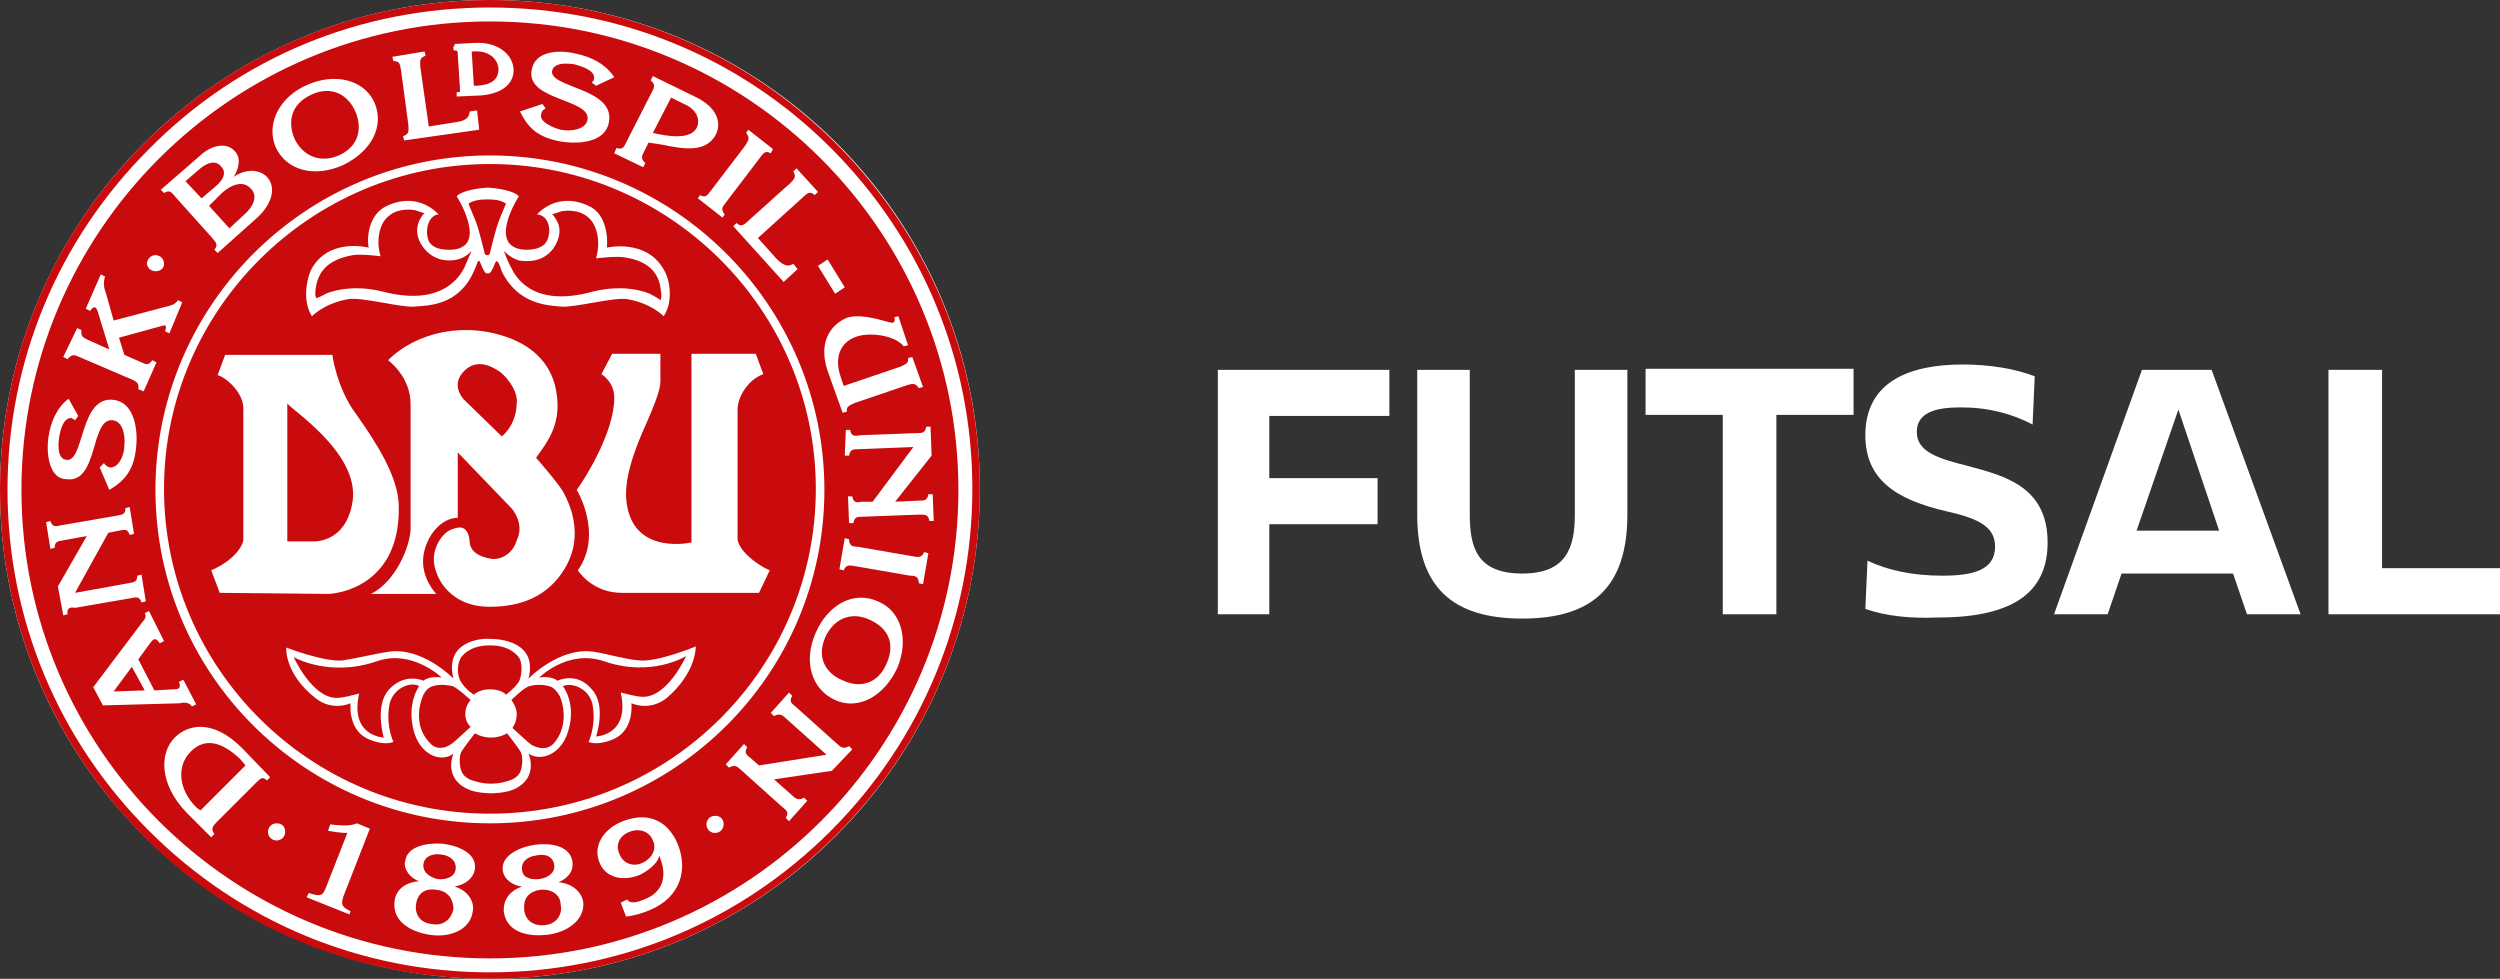 <?xml version="1.0" encoding="utf-8"?>
<!-- Generator: Adobe Illustrator 27.9.1, SVG Export Plug-In . SVG Version: 6.00 Build 0)  -->
<svg version="1.1" id="Layer_1" xmlns="http://www.w3.org/2000/svg" xmlns:xlink="http://www.w3.org/1999/xlink" x="0px" y="0px"
	 viewBox="0 0 233.2 91.3" style="enable-background:new 0 0 233.2 91.3;" xml:space="preserve">
<rect x="0" y="0" width="233.2" height="91.3" fill="#333333" stroke="none"/>
<style type="text/css">
	.st0{fill:#FFFFFF;}
	.st1{fill:#C90B0E;}
</style>
<path class="st0" d="M45.7,91.3c25.2,0,45.7-20.4,45.7-45.7S70.9,0,45.7,0S0,20.5,0,45.7S20.5,91.3,45.7,91.3"/>
<path class="st1" d="M77.5,77.5C69,86,57.7,90.7,45.7,90.7S22.4,86,13.9,77.5S0.7,57.7,0.7,45.7s4.7-23.3,13.2-31.8
	C22.4,5.3,33.7,0.7,45.7,0.7S69,5.3,77.5,13.8s13.2,19.8,13.2,31.8S86,69,77.5,77.5 M78,13.4C69.4,4.8,57.9,0,45.7,0
	S22,4.8,13.4,13.4S0,33.5,0,45.7S4.8,69.3,13.4,78s20.1,13.3,32.3,13.3S69.4,86.5,78,77.9s13.4-20.1,13.4-32.3
	C91.4,33.5,86.6,22,78,13.4"/>
<path class="st1" d="M58,55.3c-2.8,0-4.1-2.1-4.1-2.1c2.4-3.4-0.1-7.5-0.1-7.5c0.8-1.1,3.5-5.4,3.5-8.6c0-1.5-1.2-2.2-1.2-2.2l1-1.9
	h4.5v2c0,0.8,0.2,1.1-1.4,4.7c-1.7,3.8-2,5.9-1.7,7.5c0.8,4.6,6,3.4,6,3.4V33h6l0.7,1.9c-1.4,0.5-2.4,2.1-2.4,3.3v12
	c0,1.1,1.8,2.5,3,3l-1,2.1H58L58,55.3z M62.2,65.1c-1.6,1.3-3.3,0.5-3.3,0.5s0.3,2.6-1.8,3.4c-1.5,0.6-2.2,0.2-2.2,0.2
	s0.7-1.4,0.4-3.3c-0.2-1.6-1.9-2.3-2.8-1.9c0,0,1.3,1.6,0.5,4.2c-0.6,2.1-2.5,2.9-3.7,2.1c0,0,1,2.2-1.3,3.3
	C47.2,74,45.8,74,45.8,74s-1.4,0-2.2-0.4c-2.3-1.1-1.3-3.3-1.3-3.3c-1.2,0.9-3.1,0.1-3.7-2.1c-0.7-2.6,0.5-4.2,0.5-4.2
	c-0.9-0.5-2.6,0.3-2.8,1.9c-0.3,1.9,0.4,3.3,0.4,3.3S36,69.6,34.5,69c-2.1-0.8-1.8-3.4-1.8-3.4s-1.7,0.8-3.3-0.5
	c-2.9-2.3-2.7-4.7-2.7-4.7s3.6,1.4,5.3,1.2c1.3-0.2,2.9-0.6,4.2-0.8c3.2-0.5,6.1,2.5,6.1,2.5c-0.9-3.6,2.8-3.8,3.5-3.7
	c0.7,0,4.4,0.2,3.5,3.7c0,0,2.9-3,6.1-2.5c1.3,0.2,2.9,0.7,4.2,0.8c1.7,0.2,5.3-1.3,5.3-1.3S65,62.7,62.2,65.1 M20.5,55.3l-0.8-2.1
	c2.1-0.9,3-2.3,3-2.9V38.1c0-1.6-1.8-3-2.4-3.1l0.7-1.9h10c0,0,0.4,3.1,2.2,5.5c1.9,2.7,4,5.9,4,8.7c0.1,7.5-5.9,8.1-6.6,8.1
	L20.5,55.3L20.5,55.3z M47.7,47.4l-5-5.2v6.1c-1.5,0-2.9,1.6-3.2,3.5c-0.3,2.1,1.2,3.6,1.2,3.6h-6.1c2.4-1.2,3.7-4.6,3.7-6.1V37.7
	c0-2.6-2.1-4.1-2.1-4.1c2.6-2.6,7.2-3.7,11.5-2c2.7,1.1,3.9,3,4.2,5c0.5,2.9-0.8,4.6-1.9,6.1c0,0,2.2,2.5,2.6,3.3
	c0.4,0.8,2,3.8,0.1,7c-1.6,2.7-4.2,3.6-7,3.6c-3.7,0-5-2.6-5.2-4c-0.2-1.4,0.6-2.5,1.1-2.9c0.3-0.3,1-0.5,1.3-0.5
	c0.3,0,0.8,0.2,0.9,1.2c0,1,0.8,1.5,1.9,1.7c0.8,0.2,2.1-0.3,2.5-1.7C49,48.8,47.7,47.4,47.7,47.4 M29,25.2c1.6-3.1,5.4-2.1,5.4-2.1
	c-0.2-0.7-0.1-3.1,1.7-3.9c3-1.4,4.8,0.8,4.8,0.8c-1,0.1-1.3,1.6-0.9,2.5c0.4,0.7,1.2,0.8,2,0.8c3.7-0.1,0.6-5,0.6-5
	c0.7-0.7,2.9-0.8,2.9-0.8s2.2,0.1,2.9,0.8c0,0-3.1,4.8,0.6,5c0.7,0,1.6-0.1,2-0.8c0.5-1,0.2-2.4-0.9-2.5c0,0,1.8-2.2,4.8-0.8
	c1.8,0.8,1.8,3.3,1.7,3.9c0,0,3.8-0.9,5.4,2.2c0.5,0.9,0.8,2.9-0.1,4.2c0,0-1.1-1.2-3.4-1.6c-1.2-0.2-4.9,0.8-6.1,0.7
	c-1.3-0.1-4.1-0.2-5.6-3.3c-0.2-0.6-0.4-1.2-0.6-0.8c-0.3,0.8-0.5,1-0.6,1h-0.1h-0.1c-0.1,0-0.3-0.2-0.6-1c-0.2-0.5-0.3,0.2-0.6,0.8
	c-1.4,3.2-4.2,3.2-5.6,3.3c-1.2,0.1-4.8-0.9-6.1-0.7c-2.3,0.4-3.4,1.6-3.4,1.6C28.2,28.1,28.6,26.1,29,25.2 M45.7,15.3
	c-16.7,0-30.4,13.6-30.4,30.3s13.6,30.3,30.4,30.3s30.4-13.6,30.4-30.3S62.4,15.3,45.7,15.3"/>
<path class="st1" d="M41.1,79.7c-0.8-0.1-1.5,0.2-1.6,0.9c-0.1,0.7,0.5,1.2,1.3,1.4c0.8,0.1,1.6-0.2,1.7-0.9
	C42.6,80.3,42,79.8,41.1,79.7"/>
<path class="st1" d="M40.7,83c-1.2-0.2-1.8,0.5-1.9,1.4c-0.1,0.9,0.4,1.7,1.5,1.8c1.1,0.2,1.8-0.5,2-1.4
	C42.3,83.9,41.8,83.1,40.7,83"/>
<path class="st1" d="M46.5,34.6c-0.6-0.4-2-1.2-3.2,0c-1.2,1.2-0.3,2.4,0,2.7c0.3,0.3,3.5,3.4,3.5,3.4s1.3-0.9,1.4-3
	C48.4,36.3,46.9,34.8,46.5,34.6"/>
<path class="st1" d="M32.9,46.7c0.6-4.6-6.1-8.7-6.1-9.1v12.9h2.3C29.1,50.5,32.3,50.8,32.9,46.7"/>
<path class="st1" d="M17.8,70.1c-1.4,1.4-1.1,3.6,0.5,5.2l0.4,0.3l4.2-4.2l-0.5-0.6C20.8,69.3,19.2,68.7,17.8,70.1"/>
<path class="st1" d="M44.5,8c1.4-0.1,2-0.6,2-1.6c-0.1-1-1-1.7-2.3-1.6H44L44.2,8H44.5z"/>
<polygon class="st1" points="10.6,64.5 13.5,64.4 12.3,62.2 "/>
<path class="st1" d="M65,11.9c0.4-0.9-0.2-1.8-1.2-2.2l-1.2-0.6l-1.7,3.3C62.2,12.7,64.4,13.1,65,11.9"/>
<path class="st1" d="M19.5,19.2l1.9,2.1l1.4-1.3c0.8-0.7,1.3-1.7,0.6-2.4c-0.7-0.8-1.8-0.4-2.7,0.4L19.5,19.2z"/>
<path class="st1" d="M31.6,14.5c2-0.9,2.2-2.7,1.5-4.2c-0.7-1.5-2.2-2.3-4-1.5c-2,0.9-2.3,2.6-1.6,4.2
	C28.2,14.4,29.7,15.3,31.6,14.5"/>
<path class="st1" d="M20.1,17.4c0.7-0.6,1.1-1.3,0.5-1.9c-0.5-0.6-1.3-0.3-1.9,0.2l-1.4,1.2l1.5,1.6L20.1,17.4z"/>
<path class="st1" d="M58.7,77.6c-1,0.4-1.3,1.3-0.9,2.1c0.3,0.8,1.2,1.2,2.1,0.8c0.9-0.4,1.4-1.3,1-2.1
	C60.6,77.6,59.7,77.2,58.7,77.6"/>
<path class="st1" d="M81.1,57.8c-1.5-0.7-3.2-0.3-4.1,1.6c-0.9,2,0.1,3.5,1.7,4.1c1.5,0.7,3.2,0.3,4-1.6
	C83.6,59.9,82.7,58.5,81.1,57.8"/>
<path class="st1" d="M85.8,48l-5.3,0.2c-0.5,0-0.8,0-0.9,0.6h-0.4l-0.1-2.5h0.4c0.1,0.6,0.4,0.6,0.9,0.5h1l3.8-5.1l-5.1,0.2
	c-0.5,0-0.8,0-0.9,0.6h-0.4l0.1-2.4h0.4c0.1,0.6,0.4,0.6,0.9,0.5l5.3-0.2c0.5,0,0.8,0,0.9-0.6h0.4l0.1,2.7l-3.4,4.3l2.2-0.1
	c0.5,0,0.8,0,0.9-0.6H87l0.1,2.5h-0.4C86.6,48,86.3,48,85.8,48 M86.1,54.5l-0.4-0.1c0-0.6-0.3-0.7-0.8-0.7l-5.2-0.9
	c-0.5-0.1-0.8-0.1-1,0.4l-0.4-0.1l0.5-2.9l0.4,0.1c0,0.6,0.3,0.7,0.8,0.7l5.2,0.9c0.5,0.1,0.8,0.1,1-0.4l0.4,0.1L86.1,54.5z
	 M83.7,62.3c-1.2,2.6-3.6,4-5.8,3s-3-3.6-1.8-6.3c1.2-2.7,3.6-3.9,5.8-2.9C84.1,57,84.8,59.7,83.7,62.3 M77.6,71.9l-5.4,0.8l1.7,1.5
	c0.3,0.3,0.6,0.5,1.1,0.2l0.3,0.3l-1.7,1.9l-0.3-0.3c0.3-0.5,0.1-0.7-0.3-1l-3.9-3.5c-0.3-0.3-0.6-0.5-1.1-0.2l-0.3-0.3l1.7-1.9
	l0.3,0.3c-0.3,0.5-0.1,0.7,0.3,1l0.8,0.7l6.3-1L73.3,67c-0.3-0.3-0.6-0.5-1.1-0.2l-0.3-0.3l1.7-1.9l0.3,0.3c-0.3,0.5-0.1,0.7,0.3,1
	l3.9,3.5c0.3,0.3,0.6,0.5,1.1,0.2l0.3,0.3L77.6,71.9z M66.7,77.7c-0.4,0-0.8-0.3-0.8-0.8c0-0.4,0.3-0.8,0.8-0.8s0.8,0.3,0.8,0.8
	C67.5,77.3,67.2,77.7,66.7,77.7 M60.6,84.9c-0.7,0.3-1.4,0.5-2.2,0.6l-0.5-1.3l0.6-0.3c0.3,0.5,1.1,0.2,1.6,0
	c1.8-0.7,2.1-2.2,1.5-3.8l-0.1-0.3l0,0c-0.1,0.7-1,1.4-1.8,1.8c-1.7,0.7-3.3,0.2-3.8-1.2c-0.6-1.5,0.4-3.1,2.2-3.8
	c2.6-1,4.3,0.2,5.1,2.1C64.2,81.1,63.5,83.7,60.6,84.9 M51,87.2c-1.9,0.2-3.7-0.3-4-2.1c-0.1-1.1,0.5-2,1.7-2.4l0,0
	c-0.9-0.1-1.7-0.7-1.8-1.5c-0.2-1.4,1.6-2.2,3-2.4c1.5-0.2,3.3,0.1,3.5,1.6c0.1,0.9-0.4,1.5-1.3,1.9l0,0c1.2,0.1,2.1,0.8,2.3,1.8
	C54.6,85.8,52.9,87,51,87.2 M14.5,45.7c0-17.2,14-31.2,31.2-31.2s31.2,14,31.2,31.2s-14,31.1-31.2,31.1S14.5,62.9,14.5,45.7
	 M42.4,82.7c1.1,0.3,1.9,1.3,1.7,2.3c-0.2,1.7-2.1,2.5-4,2.2s-3.5-1.3-3.3-3.1c0.1-1.1,1-1.8,2.3-1.9l0,0c-0.9-0.3-1.5-1.2-1.3-1.9
	c0.2-1.4,2.1-1.7,3.5-1.6c1.5,0.2,3.2,0.9,3,2.4C44.1,82,43.4,82.5,42.4,82.7L42.4,82.7L42.4,82.7z M32.7,85l-0.1,0.3l-4-1.6
	l0.2-0.4c1.2,0.4,1.3,0.2,1.6-0.5l2-5.1c-0.6,0-1.2-0.1-1.8-0.2l0.2-0.6c0.9,0.1,1.8,0.2,2.5-0.1l1.2,0.5L32,83.7
	C31.8,84.4,31.9,84.6,32.7,85 M25.8,78.4c-0.4,0-0.8-0.3-0.8-0.8c0-0.4,0.3-0.8,0.8-0.8s0.8,0.3,0.8,0.8
	C26.6,78.1,26.2,78.4,25.8,78.4 M23.9,73l-3.7,3.7c-0.3,0.3-0.6,0.6-0.2,1.1l-0.3,0.3l-2.3-2.3c-2.6-2.7-2.5-5.6-1.1-7
	c1.1-1.1,3.4-1.9,6.3,1l2.6,2.7l-0.3,0.3C24.5,72.4,24.3,72.6,23.9,73 M9.6,65.8l-0.9-1.7l4.6-6.1c0.2-0.2,0.4-0.5,0.2-0.8l0.4-0.2
	l1.4,2.8L14.9,60c-0.4-0.6-0.6-0.4-0.9,0l-1.1,1.5l1.5,2.9l1.8-0.1c0.5,0,0.7-0.1,0.5-0.7l0.4-0.2l1.2,2.3l-0.4,0.2
	c-0.2-0.4-0.8-0.4-1.1-0.3L9.6,65.8z M6.3,57.3l-0.4,0.1l-0.5-2.7L8.1,50l-2.2,0.4c-0.5,0.1-0.8,0.1-0.8,0.7l-0.4,0.1l-0.4-2.5
	l0.4-0.1c0.2,0.6,0.5,0.5,1,0.4l5.2-0.9c0.5-0.1,0.8-0.1,0.8-0.7l0.4-0.1l0.4,2.5l-0.4,0.1c-0.2-0.6-0.5-0.5-1-0.4l-1,0.2L7,55.3
	l5-0.9c0.5-0.1,0.8-0.1,0.8-0.7l0.4-0.1l0.4,2.5l-0.4,0.1c-0.2-0.6-0.5-0.5-1-0.4L7,56.7C6.6,56.6,6.2,56.7,6.3,57.3 M4.5,40.9
	c0.2-1.5,0.8-2.9,1.9-3.7l0.9,1.6L7,39.2c-0.1-0.1-0.2-0.1-0.3-0.2c-0.8-0.1-1.1,1.2-1.2,1.9c-0.1,0.8-0.1,1.9,0.7,2
	c1.7,0.2,1.2-6,4.4-5.6c1.8,0.2,2.3,2.5,2.1,4.4c-0.2,2.1-1,3.1-2.5,4l-0.9-2.1l0.4-0.4c0.1,0.2,0.3,0.3,0.5,0.4
	c0.9,0.1,1.4-1.2,1.4-2c0.1-0.9-0.1-2.3-1.1-2.4c-2.1-0.2-1.3,5.9-4.3,5.5C4.7,44.7,4.3,42.6,4.5,40.9 M7.2,30.6l0.4,0.2
	c-0.1,0.6,0.2,0.7,0.6,0.9l2,0.9L9.1,29c-0.2-0.5-0.4-0.4-0.7,0L8,28.8l1.4-3.2l0.4,0.2c-0.2,0.6-0.1,1.1,0.1,1.6l0.7,2.5l5.3-1.4
	c0.3-0.1,0.5-0.2,0.7-0.5l0.4,0.2l-1.2,2.9l-0.4-0.2c0.2-0.6,0-0.6-0.3-0.5l-4,1.1l0.5,1.6l1.6,0.7c0.4,0.2,0.7,0.3,1-0.2l0.4,0.2
	l-1.2,2.7l-0.5-0.2c0.1-0.6-0.2-0.7-0.6-0.9l-4.9-2.1C7,33.1,6.7,33,6.3,33.5l-0.4-0.2L7.2,30.6z M14.5,23.8c0.4,0,0.8,0.3,0.8,0.8
	s-0.4,0.7-0.8,0.7s-0.8-0.3-0.8-0.8C13.8,24.1,14.1,23.8,14.5,23.8 M18.8,14.4c0.9-0.8,2.3-1.2,3.1-0.3c0.6,0.6,0.4,1.6-0.1,2.4l0,0
	c1-0.7,2.3-0.8,3.1,0c1,1.1,0.3,2.7-0.9,3.8l-3.7,3.3L20,23.3c0.4-0.5,0.1-0.7-0.2-1.1l-3.5-3.9c-0.3-0.4-0.5-0.6-1-0.3L15,17.7
	L18.8,14.4z M28.7,7.9c2.5-1.1,5.2-0.5,6.2,1.6c1,2.2-0.2,4.6-2.9,5.9c-2.7,1.2-5.3,0.5-6.3-1.7C24.8,11.5,26.1,9,28.7,7.9
	 M39.6,4.8l0.1,0.4c-0.6,0.2-0.5,0.5-0.5,1l0.8,5.6l2.5-0.4c0.7-0.1,1.3-0.3,1.3-1l0.7-0.1l0.2,1.8l-7,1l-0.1-0.4
	c0.6-0.2,0.5-0.5,0.5-1l-0.7-5.2c-0.1-0.5-0.1-0.8-0.7-0.8l-0.1-0.4L39.6,4.8z M42.4,4.1L44.3,4c2.2-0.1,3.5,1.1,3.6,2.4
	c0.1,1.1-0.7,2.3-3,2.5L42.7,9h-0.1V8.9V8.7V8.6h0.1c0.3,0,0.2-0.1,0.2-0.4l-0.2-3.1c0-0.3,0-0.4-0.3-0.4h-0.1V4.6V4.4V4.3h0.1V4.1z
	 M52.3,12.1c0.9,0.2,2.3,0,2.5-0.9c0.4-2-5.8-1.8-5.2-4.7C49.9,4.8,52,4.6,53.7,5c1.5,0.3,2.8,1,3.6,2.2L55.6,8l-0.4-0.3
	c0.1-0.1,0.2-0.2,0.2-0.3c0.2-0.8-1.1-1.2-1.8-1.4c-0.7-0.1-1.9-0.2-2.1,0.6c-0.3,1.6,5.9,1.6,5.3,4.8c-0.3,1.8-2.6,2.1-4.5,1.8
	c-2.1-0.4-3-1.2-3.8-2.8l2.1-0.7l0.3,0.4c-0.2,0.1-0.4,0.3-0.4,0.5C50.2,11.3,51.5,11.9,52.3,12.1 M57.5,13.8
	c0.6,0.2,0.7-0.1,0.9-0.5l2.4-4.7c0.2-0.4,0.4-0.7-0.1-1.1l0.2-0.4L64.8,9c2.1,1,2.5,2.4,2,3.5c-0.9,1.8-3.1,1.4-5,1l-1.3-0.2
	l-0.4,0.8c-0.2,0.4-0.4,0.7,0.1,1.1L60,15.6l-2.7-1.3L57.5,13.8z M69.6,12.4l0.2-0.3l2.3,1.8l-0.2,0.4c-0.5-0.3-0.7,0-1,0.4
	l-3.2,4.2c-0.3,0.4-0.5,0.6-0.1,1.1l-0.2,0.3l-2.3-1.8l0.2-0.3c0.5,0.3,0.7,0,1-0.4l3.2-4.2C69.8,13.1,70,12.9,69.6,12.4 M74,16
	l0.3-0.3l2,2.2L76,18.2c-0.4-0.4-0.7-0.2-1.1,0.2l-4.2,3.8l1.7,1.9c0.5,0.5,1,0.9,1.6,0.5l0.4,0.5l-1.3,1.2l-4.7-5.2l0.3-0.3
	c0.4,0.4,0.7,0.2,1.1-0.2l3.9-3.5C74.1,16.7,74.3,16.5,74,16 M77.2,24.2l1.6,2.6l-0.9,0.6l-1.6-2.6L77.2,24.2z M83.3,30.1
	c0.2-0.1,0.2-0.4,0.1-0.5l0.4-0.1l0.9,2.7l-0.4,0.1c-0.9-1.1-3.3-1.3-4.4-0.9c-1.5,0.5-2.1,1.9-1.5,3.7l0.3,0.9l5.3-1.8
	c0.4-0.2,0.8-0.3,0.7-0.8l0.4-0.1l1,2.8l-0.4,0.1c-0.3-0.5-0.6-0.4-1-0.3l-5,1.7c-0.4,0.2-0.8,0.3-0.7,0.8l-0.4,0.1l-1.4-3.9
	c-1-3,0.6-4.5,1.9-5C80.8,29.2,83,30.2,83.3,30.1 M45.7,2C21.6,2,2,21.6,2,45.7s19.6,43.7,43.7,43.7s43.7-19.6,43.7-43.7
	S69.8,2,45.7,2"/>
<path class="st1" d="M50.4,83c-1.2,0.2-1.6,0.9-1.5,1.9c0.1,0.9,0.8,1.5,1.9,1.4c1.1-0.1,1.7-1,1.5-1.9C52.3,83.5,51.5,82.9,50.4,83
	"/>
<path class="st1" d="M50.3,82c0.8-0.1,1.5-0.6,1.4-1.3c-0.1-0.8-0.8-1.1-1.7-0.9c-0.8,0.1-1.4,0.6-1.3,1.3
	C48.7,81.8,49.4,82.1,50.3,82"/>
<path class="st1" d="M47,23.4c0,0,0.4,1.1,0.7,1.6c0.3,0.6,1.8,3.8,7.6,2.2c3.2-0.8,5.3,0.2,5.3,0.2s0.8,0.4,1,0.6
	c0,0,0.2-0.2,0-1.2c-0.2-1.4-1.2-2.5-3.4-2.8c-0.7-0.1-1.7,0-2.6,0.1c0.1-0.4,0.2-0.8,0.2-1.4c0-0.9-0.3-1.9-0.9-2.4
	c-1-0.9-2.4-0.6-2.5-0.6L51.5,20c0,0,0.2,0.1,0.5,0.7c0.3,0.6,0.3,1.5-0.4,2.5c-1,1.3-2.4,1.2-3.2,1.1C47.5,24,47,23.4,47,23.4"/>
<path class="st1" d="M30.4,27.4c0,0,2.1-1,5.3-0.2c5.8,1.5,7.3-1.7,7.6-2.2c0.2-0.5,0.7-1.6,0.7-1.6s-0.5,0.6-1.3,0.8
	c-0.8,0.2-2.2,0.2-3.2-1.1c-0.7-0.9-0.7-1.8-0.4-2.5c0.3-0.6,0.5-0.7,0.5-0.7l-0.9-0.3c-0.1,0-1.5-0.3-2.5,0.6
	c-0.6,0.5-0.9,1.4-0.9,2.4c0,0.5,0.1,1,0.2,1.3c-0.9-0.1-1.9-0.2-2.6-0.1c-2.2,0.4-3.1,1.4-3.4,2.8c-0.2,1,0,1.2,0,1.2
	C29.7,27.8,30.4,27.4,30.4,27.4"/>
<path class="st1" d="M45.2,23.6c0,0.1,0.1,0.2,0.2,0.2h0.1c0.1,0,0.2-0.1,0.2-0.2c0,0,0.5-2.1,0.8-2.9c0.3-0.8,0.7-1.7,0.7-1.7
	c-0.4-0.3-1-0.4-1.7-0.4h-0.1c-0.6,0-1.3,0.1-1.7,0.4c0,0,0.4,1,0.7,1.7C44.7,21.5,45.2,23.6,45.2,23.6"/>
<path class="st1" d="M41.2,63.2c0,0-2.8-2.7-6.1-1.5c-4.4,1.5-7.7-0.4-7.7-0.4s1.7,3.8,4,3.8c0.7,0,1.6-0.3,2.1-0.4
	c-0.9,4,2.3,4.1,2.3,4.1s-0.9-3,0.5-4.5c1.5-1.6,3.2-0.8,3.2-0.8C40.1,63,41.2,63.2,41.2,63.2"/>
<path class="st1" d="M51.2,64c-0.7-0.2-1.5-0.1-1.8,0c-0.5,0.1-1.7,1.3-1.7,1.3s0.5,0.6,0.5,1.3c0,0.8-0.4,1.3-0.4,1.3
	s1.5,1.4,1.8,1.6c0.8,0.4,1.5,0.4,2-0.1c1.3-1.4,1.1-3.4,0.6-4.5C51.9,64.4,51.6,64.1,51.2,64"/>
<path class="st1" d="M56.4,61.7c-3.4-1.2-6.1,1.5-6.1,1.5s1.1-0.2,1.7,0.3c0,0,1.8-0.9,3.2,0.8c1.4,1.5,0.4,4.4,0.4,4.4
	s3.2-0.1,2.3-4.1c0.5,0.1,1.4,0.4,2.1,0.4c2.3,0,4-3.8,4-3.8S60.8,63.2,56.4,61.7"/>
<path class="st1" d="M43.4,66.6c0-0.8,0.5-1.3,0.5-1.3s-1.3-1.2-1.7-1.3c-0.4-0.1-1.2-0.2-1.8,0c-0.4,0.1-0.7,0.4-0.9,0.8
	c-0.5,1.1-0.8,3.1,0.6,4.5c0.5,0.6,1.3,0.6,2,0.1c0.2-0.1,1.8-1.6,1.8-1.6S43.4,67.4,43.4,66.6"/>
<path class="st1" d="M44.2,64.8c0,0,0.5-0.5,1.5-0.5c1.1,0,1.5,0.5,1.5,0.5s0.8-0.6,1.2-1.2c0.3-0.6,0.4-1.9-0.1-2.4
	c-0.7-0.8-1.7-1-2.6-1l0,0l0,0c-0.9,0-1.9,0.2-2.6,1c-0.5,0.6-0.5,1.8-0.1,2.4C43.4,64.3,44.2,64.8,44.2,64.8"/>
<path class="st1" d="M47.3,68.4c0,0-0.6,0.4-1.5,0.4s-1.5-0.4-1.5-0.4s-1.1,1.4-1.3,1.8c-0.1,0.2-0.2,1,0,1.6
	c0.1,0.4,0.4,0.7,0.8,0.9c0.5,0.2,1.2,0.4,2,0.4l0,0l0,0l0,0l0,0c0.8,0,1.5-0.2,2-0.4c0.4-0.2,0.7-0.5,0.8-0.9
	c0.2-0.7,0.1-1.4,0-1.6C48.4,69.8,47.3,68.4,47.3,68.4"/>
<g>
	<path class="st0" d="M113.6,34.5h16v4.3h-11.2v5.8h10.1v4.3h-10.1v8.4h-4.8C113.6,57.3,113.6,34.5,113.6,34.5z"/>
	<path class="st0" d="M132.2,48V34.5h4.9V48c0,3.1,0.7,5.5,4.9,5.5c4.1,0,4.9-2.4,4.9-5.5V34.5h4.9V48c0,6.8-3.3,9.7-9.8,9.7
		C135.5,57.7,132.2,54.8,132.2,48z"/>
	<path class="st0" d="M160.7,38.7h-7.2v-4.3h19.4v4.3h-7.2v18.6h-5V38.7L160.7,38.7z"/>
	<path class="st0" d="M174,56.8l0.2-4.5c1.9,0.9,4.2,1.4,7,1.4s4.9-0.5,4.9-2.7c0-1.8-1.4-2.6-4.5-3.3c-4.8-1.1-7.6-3-7.6-7.1
		c0-5,4.1-6.6,9.1-6.6c2.5,0,4.9,0.4,6.7,1.1l-0.2,4.5c-1.9-1-4.1-1.6-6.7-1.6c-2.4,0-4.1,0.5-4.1,2.3c0,1.9,2.1,2.5,4.9,3.2
		c3.3,0.9,7.3,1.9,7.3,7.1c0,4.2-2.6,7-10.2,7C178.3,57.7,176,57.5,174,56.8z"/>
	<path class="st0" d="M199.8,34.5h6.5l8.3,22.8h-5l-1.3-3.8h-10.4l-1.3,3.8h-5L199.8,34.5z M207,49.5l-3.8-11.3l-3.9,11.3H207z"/>
	<path class="st0" d="M217.2,34.5h5V53h11v4.3h-16V34.5z"/>
</g>
</svg>
